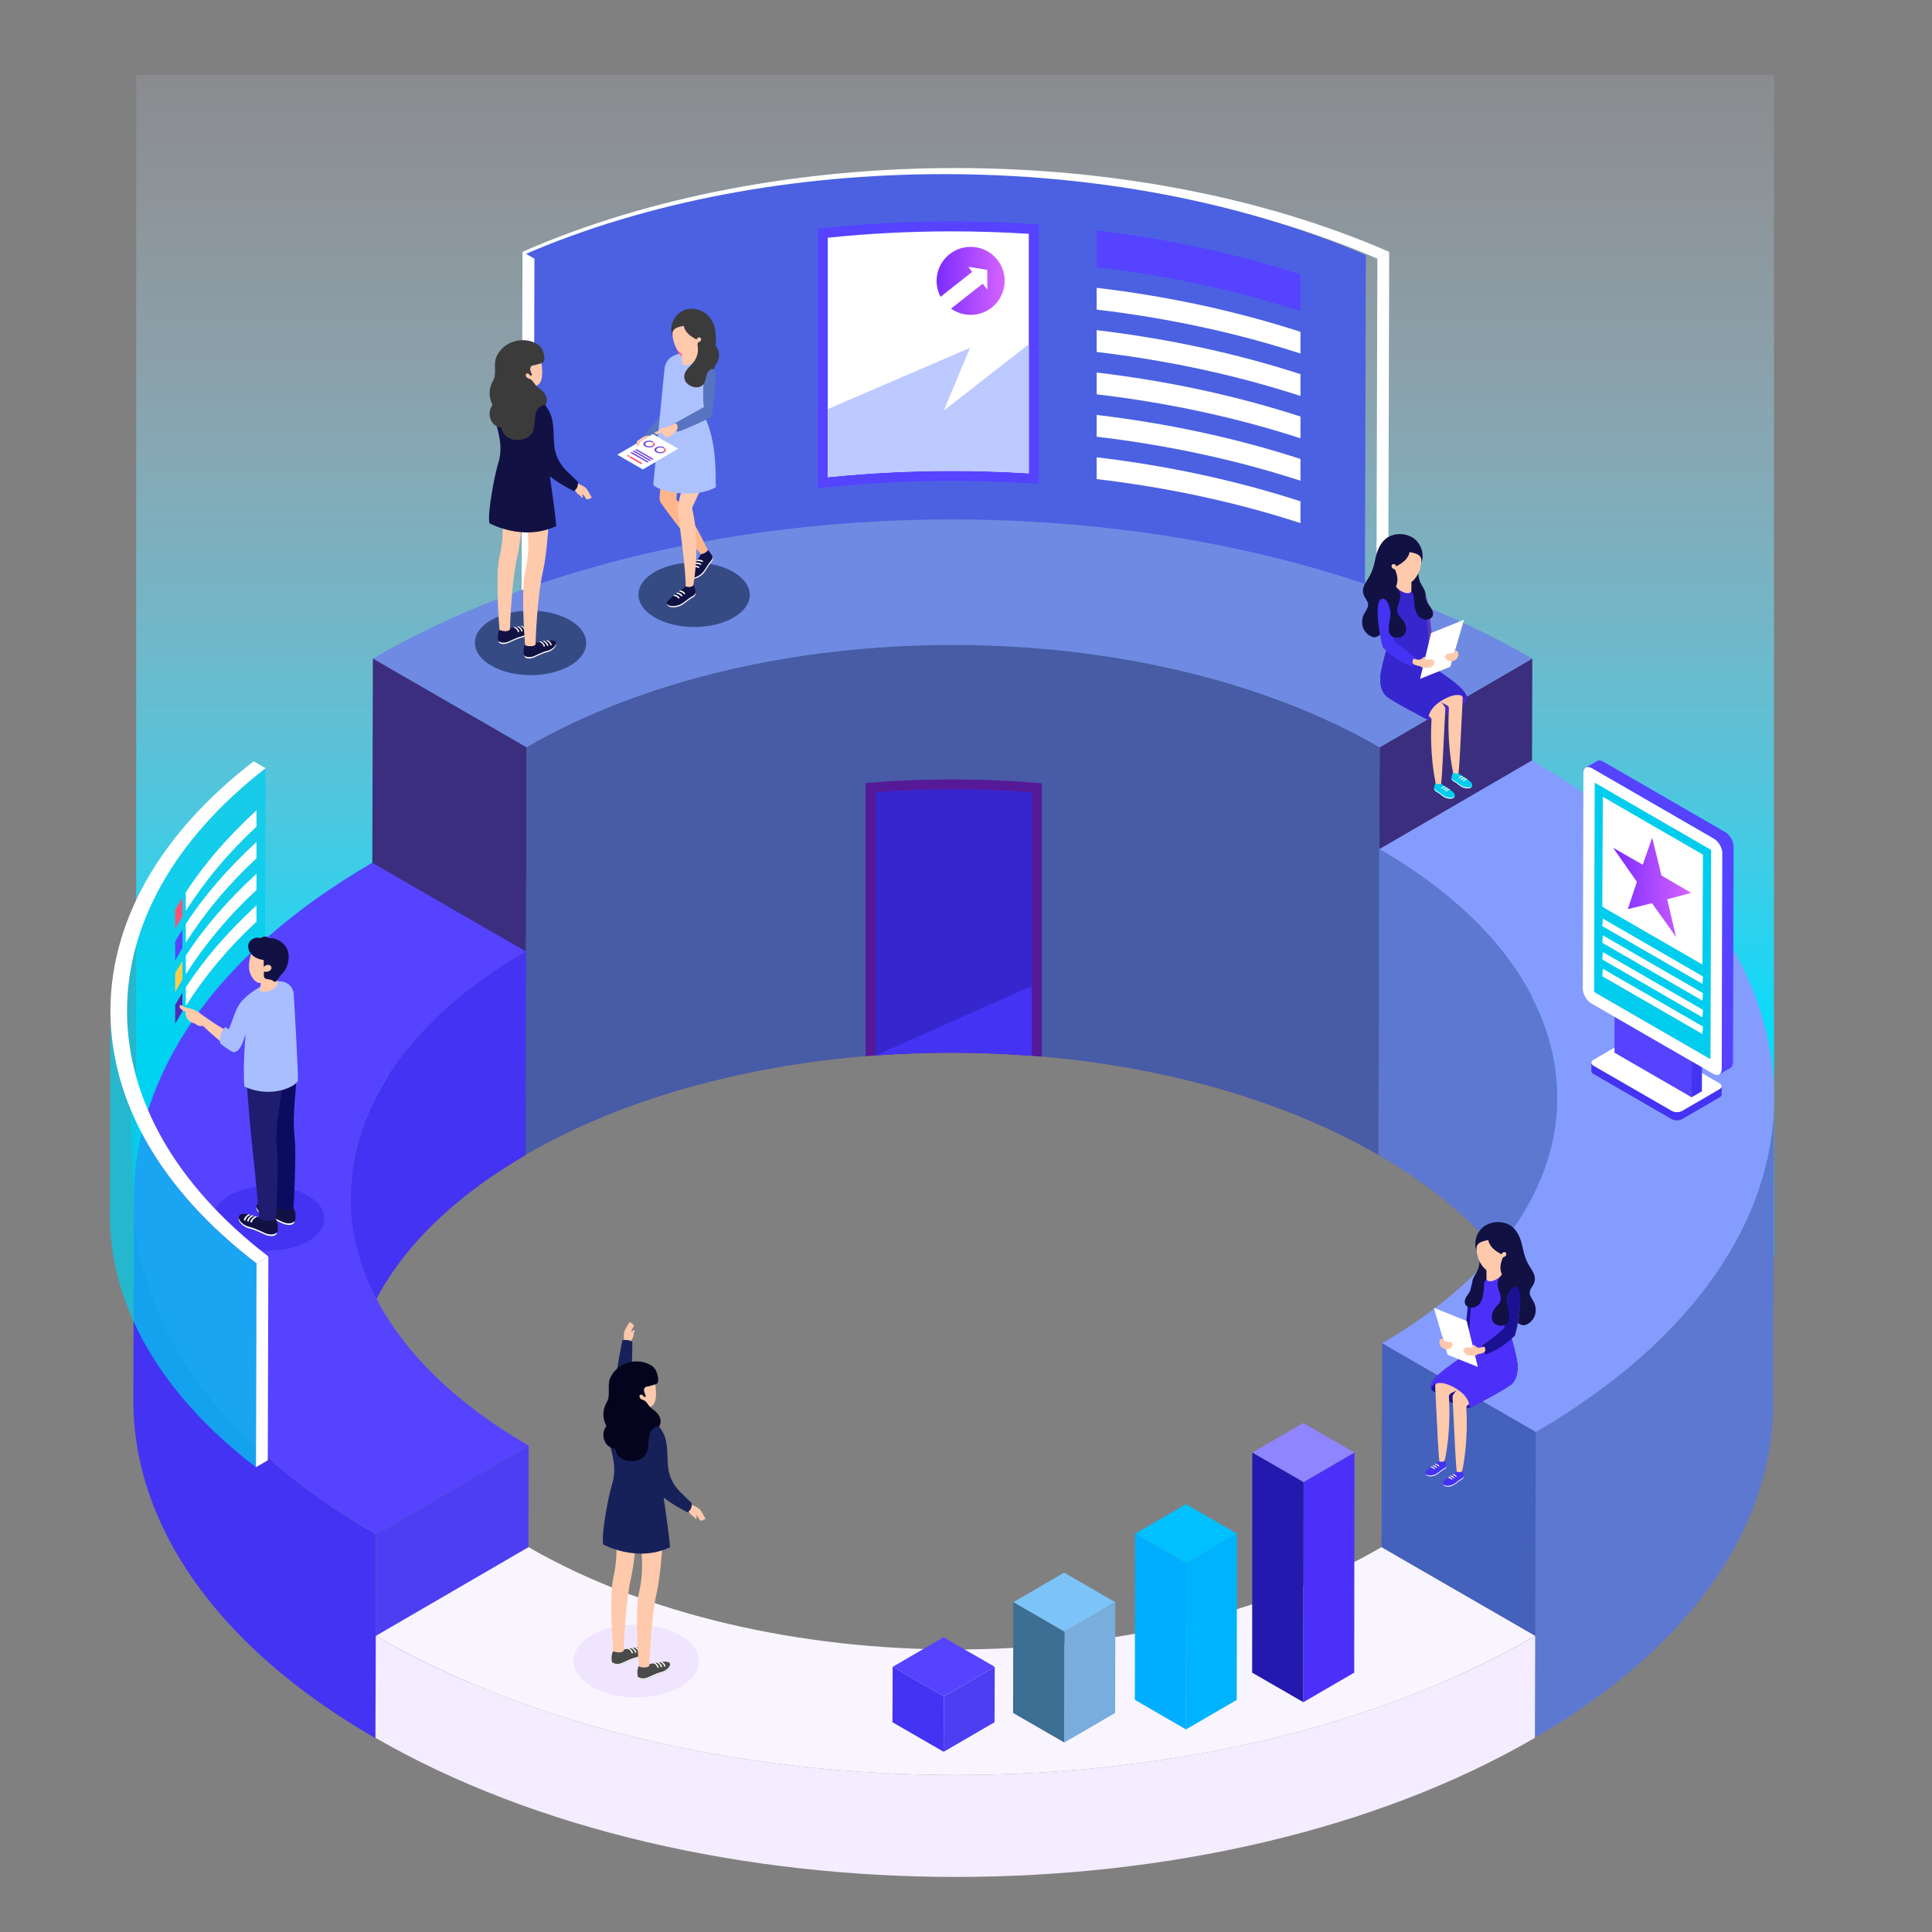 <?xml version="1.0" encoding="UTF-8"?>
<svg id="Layer_1" data-name="Layer 1" xmlns="http://www.w3.org/2000/svg" xmlns:xlink="http://www.w3.org/1999/xlink" viewBox="0 0 400 400">
  <rect x="0" y="0" width="400" height="400" fill="#808080" stroke="none"/>
  <defs>
    <style>
      .cls-1 {
        fill: #3b3b3b;
      }

      .cls-2 {
        fill: #2319af;
      }

      .cls-3 {
        fill: #4b61e2;
      }

      .cls-4 {
        fill: #6f8ae2;
      }

      .cls-5 {
        fill: #4a4a4a;
      }

      .cls-6 {
        fill: #78addd;
      }

      .cls-7 {
        fill: #121144;
      }

      .cls-8 {
        fill: #172159;
      }

      .cls-9 {
        fill: url(#linear-gradient-2);
      }

      .cls-10 {
        fill: #ffce4c;
      }

      .cls-11 {
        fill: #5029ba;
      }

      .cls-12 {
        fill: #3626ce;
      }

      .cls-13 {
        fill: #04041e;
      }

      .cls-14 {
        fill: #364b84;
      }

      .cls-15 {
        fill: #fff;
      }

      .cls-16 {
        fill: #4f29b8;
      }

      .cls-17 {
        fill: #1b1293;
      }

      .cls-18 {
        fill: #ffc9ab;
      }

      .cls-19 {
        fill: #3b2e7f;
      }

      .cls-20 {
        fill: #bdcaff;
      }

      .cls-21 {
        fill: #57abdd;
      }

      .cls-22 {
        fill: none;
      }

      .cls-23 {
        fill: #859cff;
      }

      .cls-24 {
        fill: #1f1d70;
      }

      .cls-25 {
        fill: #dfe0e2;
      }

      .cls-26 {
        fill: #4461bc;
      }

      .cls-27 {
        fill: #485ba6;
      }

      .cls-28 {
        fill: #8e85ff;
      }

      .cls-29 {
        isolation: isolate;
      }

      .cls-30 {
        fill: #00c0ff;
      }

      .cls-31 {
        fill: #ff5376;
      }

      .cls-32 {
        fill: url(#Degradado_sin_nombre_13);
      }

      .cls-33 {
        fill: #f4ecff;
      }

      .cls-34 {
        fill: #f9f5ff;
      }

      .cls-35 {
        fill: #7046de;
      }

      .cls-36 {
        fill: #0b0b60;
      }

      .cls-37 {
        fill: #4c30fa;
      }

      .cls-38 {
        fill: #00cded;
      }

      .cls-39 {
        fill: #a9beff;
      }

      .cls-40 {
        fill: #4e3ef2;
      }

      .cls-41 {
        fill: #5543ff;
      }

      .cls-42 {
        fill: #00327a;
      }

      .cls-43 {
        fill: #aec1ff;
      }

      .cls-44 {
        fill: #00b3ff;
      }

      .cls-45 {
        fill: #3d6e93;
      }

      .cls-46 {
        fill: #ffb58b;
      }

      .cls-47 {
        opacity: .71;
      }

      .cls-48 {
        fill: #5d78d1;
      }

      .cls-49 {
        fill: #c6c7c8;
      }

      .cls-50 {
        fill: #5873bf;
      }

      .cls-51 {
        fill: #f0e5ff;
      }

      .cls-52 {
        fill: url(#linear-gradient);
      }

      .cls-53 {
        clip-path: url(#clippath);
      }

      .cls-54 {
        fill: #561998;
      }

      .cls-55 {
        fill: #5d39ba;
      }

      .cls-56 {
        fill: #00aeff;
      }

      .cls-57 {
        fill: #7cc3f7;
      }

      .cls-58 {
        fill: #4433f2;
      }
    </style>
    <linearGradient id="Degradado_sin_nombre_13" data-name="Degradado sin nombre 13" x1="197.75" y1="-32.01" x2="197.75" y2="216.83" gradientUnits="userSpaceOnUse">
      <stop offset="0" stop-color="#f0e5ff" stop-opacity="0"/>
      <stop offset=".09" stop-color="#e6e4ff" stop-opacity=".04"/>
      <stop offset=".23" stop-color="#cbe3ff" stop-opacity=".15"/>
      <stop offset=".43" stop-color="#a0e2ff" stop-opacity=".33"/>
      <stop offset=".66" stop-color="#64e0ff" stop-opacity=".58"/>
      <stop offset=".92" stop-color="#19deff" stop-opacity=".89"/>
      <stop offset="1" stop-color="#00deff"/>
    </linearGradient>
    <linearGradient id="linear-gradient" x1="333.97" y1="183.72" x2="350.14" y2="183.72" gradientUnits="userSpaceOnUse">
      <stop offset="0" stop-color="#7a2cff"/>
      <stop offset="1" stop-color="#d663ff"/>
    </linearGradient>
    <clipPath id="clippath">
      <polygon class="cls-21" points="127.82 94.14 135.17 89.87 140.44 92.91 133.09 97.18 127.82 94.14"/>
    </clipPath>
    <linearGradient id="linear-gradient-2" x1="193.91" y1="58.15" x2="208.02" y2="58.15" xlink:href="#linear-gradient"/>
  </defs>
  <path class="cls-32" d="M367.29,260.14l-20.7-13.46c-89.16-57.97-208.27-58.02-297.48-.11l-20.91,13.57V15.49h339.08v244.65Z"/>
  <polygon class="cls-15" points="287.62 52.14 287.41 128.11 284.96 129.53 285.17 53.56 287.62 52.14"/>
  <path class="cls-15" d="M287.62,52.14l-2.45,1.42c-51.64-22.37-123.14-22.37-174.53,0l-2.47-1.42c52.76-23.13,126.42-23.13,179.44,0Z"/>
  <path class="cls-3" d="M282.79,52.83l-.22,75.97c-51.64-22.37-123.14-22.37-174.53,0l.22-75.97c51.39-22.37,122.89-22.37,174.53,0Z"/>
  <polygon class="cls-15" points="110.65 53.56 110.43 129.53 107.97 128.1 108.18 52.14 110.65 53.56"/>
  <path class="cls-15" d="M269.25,68.7c-13.33-4.33-27.57-7.38-42.2-9.11v4.51c14.62,1.72,28.87,4.77,42.2,9.1v-4.51Z"/>
  <path class="cls-41" d="M227.05,47.71v7.62c14.62,1.72,28.87,4.77,42.2,9.11v-7.62c-13.33-4.33-27.57-7.38-42.2-9.11Z"/>
  <path class="cls-15" d="M269.25,77.47c-13.33-4.33-27.57-7.38-42.2-9.11v4.51c14.62,1.72,28.87,4.77,42.2,9.11v-4.51Z"/>
  <path class="cls-15" d="M269.25,86.24c-13.33-4.33-27.57-7.38-42.2-9.11v4.51c14.62,1.72,28.87,4.77,42.2,9.11v-4.51Z"/>
  <path class="cls-15" d="M269.25,95.02c-13.33-4.33-27.57-7.38-42.2-9.11v4.51c14.62,1.72,28.87,4.77,42.2,9.11v-4.51Z"/>
  <path class="cls-15" d="M269.25,103.79c-13.33-4.33-27.57-7.38-42.2-9.11v4.51c14.62,1.72,28.87,4.77,42.2,9.11v-4.51Z"/>
  <path class="cls-41" d="M215.07,46.47c-15.23-1.08-30.68-.8-45.76.9v53.73c15.08-1.69,30.53-1.98,45.76-.9v-53.73Z"/>
  <path class="cls-15" d="M171.38,49.22c8.41-.88,17.03-1.32,25.65-1.32,5.3,0,10.67.17,15.97.51v49.58c-5.3-.33-10.66-.5-15.97-.5-8.61,0-17.23.44-25.65,1.3v-49.56Z"/>
  <polygon class="cls-19" points="317.25 136.34 317.01 220.75 285.4 239.12 285.63 154.71 317.25 136.34"/>
  <path class="cls-4" d="M317.25,136.34l-31.61,18.37c-48.93-28.25-128-28.25-176.61,0l-31.83-18.37c66.08-38.4,173.55-38.4,240.05,0Z"/>
  <path class="cls-27" d="M285.63,154.71l-.24,84.41c-48.93-28.25-128-28.24-176.61,0l.24-84.41c48.61-28.25,127.68-28.25,176.61,0Z"/>
  <polygon class="cls-19" points="109.03 154.72 108.79 239.12 76.96 220.75 77.2 136.34 109.03 154.72"/>
  <path class="cls-58" d="M72.47,289.99l.12-42.2c.05-18.39,12.14-36.76,36.29-50.79l-.12,42.2c-24.15,14.03-36.24,32.4-36.29,50.79Z"/>
  <path class="cls-58" d="M27.61,289.87l.12-42.2c-.07,25.32,16.64,50.69,50.11,70.01l-.12,42.2c-33.46-19.32-50.18-44.68-50.11-70.01Z"/>
  <path class="cls-41" d="M108.88,197c-48.61,28.25-48.35,74.05.58,102.29l-31.62,18.38c-66.5-38.39-66.85-100.65-.78-139.04l31.83,18.37Z"/>
  <polygon class="cls-40" points="109.46 299.29 109.34 341.5 77.72 359.87 77.84 317.67 109.46 299.29"/>
  <path class="cls-48" d="M322.44,227.32l-.18,63.31c.05-18.63-12.24-37.29-36.87-51.51l.18-63.31c24.62,14.22,36.92,32.88,36.87,51.51Z"/>
  <path class="cls-48" d="M367.29,227.45l-.18,63.31c-.07,25-16.5,49.96-49.33,69.04l.18-63.31c32.82-19.08,49.26-44.04,49.33-69.04Z"/>
  <path class="cls-23" d="M317.19,157.44c66.5,38.39,66.86,100.65.78,139.04l-31.82-18.37c48.61-28.25,48.35-74.05-.58-102.3l31.61-18.37Z"/>
  <polygon class="cls-26" points="317.97 296.49 317.79 359.79 285.97 341.42 286.15 278.11 317.97 296.49"/>
  <path class="cls-34" d="M286.03,320.33l31.82,18.37c-66.07,38.4-173.55,38.4-240.05,0l31.62-18.38c48.93,28.25,128,28.25,176.61,0Z"/>
  <path class="cls-33" d="M317.85,338.7l-.06,21.1c-66.07,38.4-173.55,38.4-240.05,0l.06-21.1c66.5,38.39,173.98,38.39,240.05,0Z"/>
  <g>
    <path class="cls-54" d="M179.2,162.12v56.55c12.1-1,24.4-.97,36.5.09v-56.59c-12.1-1.04-24.41-1.06-36.5-.05Z"/>
    <g>
      <path class="cls-58" d="M197.14,163.45c-5.3,0-10.63.2-15.87.59v54.48c10.74-.78,21.62-.75,32.36.08v-54.52c-5.46-.42-11-.63-16.49-.63Z"/>
      <path class="cls-12" d="M213.63,204.12v-40.04c-5.46-.42-11-.63-16.49-.63s-10.63.2-15.87.59v54.48l32.36-14.4Z"/>
    </g>
  </g>
  <path class="cls-17" d="M304.33,279.87s0-.13-.02-.33c-.16-.15-.29-.31-.38-.46,0,0,.85-12.29.9-12.33.17-1.59.56-3.18,2.21-3.8,1.13-.42,2.19-.34,3.34,0,1.12.32,2.25.71,3.09,1.55.75.74,1.24,1.74,1.38,2.77.2,1.55-1.3,6.02-1.97,7.91-.2.56-.2,1.16,0,1.72.3.82,1.29,4.68,1.31,5.68.03,1.42-.09,2.83-1.14,3.91-.98,1-8.75,5.02-8.79,5.02-3.37-.25-7.7-3.37-7.97-3.99-.01-.22-.02-.45-.03-.66.34-2.11,5.49-5.16,8.05-6.97Z"/>
  <path class="cls-58" d="M299.13,302.33c-.52.42-1.12.18-1.16.22-.53.53-1.48.98-2.07,1.44-.32.25-.82.59-.73,1.08.16.87,1.56.6,2.08.34.52-.26.95-.71,1.45-1.02.35-.22.7-.33.76-.78.03-.27-.25-1.29-.34-1.28Z"/>
  <path class="cls-15" d="M299.47,303.43c-.07.43-.41.55-.77.77-.51.31-.95.77-1.48,1.03-.49.25-1.7.49-2.04-.13.19.84,1.55.58,2.07.31.52-.26.95-.71,1.45-1.02.35-.22.7-.33.76-.78,0-.04,0-.11,0-.18Z"/>
  <path class="cls-15" d="M297.06,304.04c-.2-.23-.39-.36-.69-.4-.13-.02-.19.11-.19.15.25.03.58.2.74.39.08.1.22-.04.14-.14Z"/>
  <path class="cls-15" d="M297.48,303.77c-.2-.23-.39-.36-.69-.4-.13-.02-.19.11-.19.15.25.03.58.2.74.39.08.1.22-.04.14-.14Z"/>
  <path class="cls-15" d="M297.96,303.47c-.2-.23-.39-.36-.69-.4-.13-.02-.19.11-.19.15.25.03.58.2.74.39.08.1.22-.04.14-.14Z"/>
  <path class="cls-58" d="M302.73,304.47c-.52.42-1.12.18-1.16.22-.53.53-1.48.98-2.07,1.44-.32.25-.82.59-.73,1.08.16.87,1.56.6,2.08.34.52-.26.95-.71,1.45-1.02.35-.22.7-.33.76-.78.03-.27-.25-1.29-.34-1.28Z"/>
  <path class="cls-15" d="M303.06,305.56c-.07.43-.41.55-.77.77-.51.31-.95.77-1.48,1.03-.49.25-1.7.49-2.04-.13.19.84,1.55.58,2.07.31.52-.26.95-.71,1.45-1.02.35-.22.7-.33.76-.78,0-.04,0-.11,0-.18Z"/>
  <path class="cls-15" d="M300.66,306.18c-.2-.23-.39-.36-.69-.4-.13-.02-.19.11-.19.15.25.03.58.2.74.39.08.1.22-.04.14-.14Z"/>
  <path class="cls-15" d="M301.08,305.91c-.2-.23-.39-.36-.69-.4-.13-.02-.19.11-.19.15.25.03.58.2.74.39.08.1.22-.04.14-.14Z"/>
  <path class="cls-15" d="M301.56,305.61c-.2-.23-.39-.36-.69-.4-.13-.02-.19.11-.19.15.25.03.58.2.74.39.08.1.22-.04.14-.14Z"/>
  <path class="cls-18" d="M302.71,304.62c.28-1.23,1.27-6.19.88-13.16v-.06s0-.06,0-.06q.04-.51,2.72-1.93c1.97-1.04,5.64-2.98,6.18-3.53.79-.81.93-1.91.91-3.32-.02-.9-.23-1.69-.61-2.67-1.05.38-2.14.56-3.35.56-.24,0-.49,0-.75-.02.04.79.09,1.61.09,1.61l.03.46-.38.27c-.46.33-1.01.69-1.6,1.09-2.17,1.46-5.77,3.88-6.1,5.27l.21,4.21c.22,4.53.48,9.99.65,11.33.3.18,1.01.17,1.14-.07Z"/>
  <path class="cls-18" d="M299.1,302.44c.28-1.23,1.29-6.26.89-13.23-.03-.56.41-.77.68-.89,6.69-3.09,8.75-4.92,8.91-5.52.26-.96.25-1.13.23-1.98v-.41c-.26.02-.51.02-.77.02-1.34,0-2.65-.21-3.87-.6l.03.44-.38.27c-.46.33-1.01.69-1.59,1.09-2.17,1.46-5.77,3.88-6.1,5.27l.2,4.14c.22,4.56.49,10.16.67,11.5.12.09.72.22,1.11-.1Z"/>
  <path class="cls-17" d="M306.96,266.02c-.11-.85-.48-1.68-1.02-2.36-1.91,1.88-1.95,6.83-2.39,10-1.42,1.49-4.07,2.75-4.87,3.11-.15.07-.22.22-.19.38.12.62.32.98.69,1.58,1.89-.82,3.93-.94,6.29-3.18.09-.09.23-.11.27-.23.67-2.02,1.42-7.82,1.23-9.3Z"/>
  <path class="cls-37" d="M304.33,279.87s0-.13-.02-.33c-.16-.15-.29-.31-.38-.46,0,0,.85-12.29.9-12.33.17-1.59.56-3.18,2.21-3.8,1.13-.42,2.19-.34,3.34,0,1.12.32,2.25.71,3.09,1.55.75.74,1.24,1.74,1.38,2.77.2,1.55-1.3,6.02-1.97,7.91-.2.56-.2,1.16,0,1.72.3.82,1.29,4.68,1.31,5.68.03,1.42-.09,2.83-1.14,3.91-.98,1-8.75,5.02-8.79,5.02.02-2.29-2.24-3.92-4.2-4.74-.97-.4-2.24-.72-3.16-.05-.28.2-.46.49-.61.79-.01-.22-.02-.45-.03-.66.34-2.11,5.49-5.16,8.05-6.97Z"/>
  <path class="cls-17" d="M314.87,267.26c-.11-.85-.48-1.68-1.02-2.37-1.91,1.88-1.95,6.83-2.39,10-1.69,1.77-4.59,3.7-4.59,3.7.11.8.31,1.17.73,1.86,1.89-.82,3.41-1.42,5.77-3.67.09-.09.23-.11.27-.23.67-2.02,1.42-7.82,1.23-9.3Z"/>
  <polygon class="cls-15" points="296.86 270.76 299.71 280.5 305.96 283 303.68 273.51 296.86 270.76"/>
  <path class="cls-18" d="M307.47,279.08c-.09-.33-.33-.25-.61-.17-.29.09-.62.17-.92.08-.26-.08-.44-.3-.66-.45-.18-.12-.42-.12-.42-.12.01.08.14.58.14.58,0,0-1.37.01-1.51-.02-.24-.05-.36.25-.22.38-.03,0-.06,0-.09-.01-.28-.06-.4.37-.12.43.08.02.15.03.23.04-.18.07-.23.37,0,.42.02,0,.05,0,.07.01.03.01.06.02.1.02.01,0,.03,0,.04,0-.02.12.05.27.21.29.67.09,1.65.35,2.26-.2.42-.05.83-.14,1.21-.33.38-.18.39-.56.28-.96Z"/>
  <path class="cls-18" d="M300.63,278.29s-.06,0-.09,0c.16-.1.11-.42-.13-.42-.14,0-1.55-.29-1.55-.29,0,0-.17-.58-.17-.58,0-.03-.24.12-.25.12-.23.17-.41.4-.42.7-.02.4.13.8.4,1.09.25.27.6.39.96.41.17.01.34.02.48.03.16.01.26-.12.26-.24.01,0,.03,0,.04,0,.04.01.07.01.1,0,.02,0,.05,0,.07,0,.24,0,.26-.3.1-.41.08,0,.15.02.23.01.29,0,.26-.45-.02-.45Z"/>
  <path class="cls-7" d="M304.67,266.86c.17-.29.21-.64.16-.98,0,0,0,0,0,0-.05-.4.02-.75.16-1.12.24-.62.66-1.12.92-1.73.36-.82.55-1.92.29-2.79,0,0,0,0,0,0,.44.29.85.71,1.17,1.13.28.36.52.79.5,1.26,0,.01,0,.03,0,.04.3.19.59.31.61.81.03.78-.77,1.17-1.04,1.82-.23.55-.2,1.19-.24,1.77-.08.93-.25,1.92-.76,2.72-.34.53-.93.89-1.57.95-.63.05-1.4-.22-1.57-.9-.2-.81.41-1.52.82-2.15.18-.27.38-.55.54-.83Z"/>
  <path class="cls-18" d="M307.75,262.58s0,2.07.01,2.09c-.01,1.05,2.11.72,3.48-1.04v-3.32c0-.14-3.49,2.11-3.49,2.28Z"/>
  <path class="cls-18" d="M311.85,254.32c-.6-.52-1.54-.77-2.35-.68-.8.09-1.58.5-2.19,1.02-.59.5-1.07,1.15-1.37,1.87-.3.73-.33,1.53-.24,2.3.35,2.98,1.89,4.1,2.39,4.29,1.33-.09,2.14-.68,2.59-1.35.48-.71,1.02-1.39,1.67-1.94.05-.04.1-.09.15-.14,1.04-1.09,1.34-3.64-.65-5.38Z"/>
  <path class="cls-7" d="M307.76,253.6c1.47-.78,3.34-.8,4.79.03.8.45,1.39,1.18,1.81,1.98.21.41.38.83.53,1.27.28.85.4,1.74.64,2.6.27.97.6,1.84,1.15,2.69.49.77,1.06,1.57,1.1,2.51.03.69-.24,1.22-.61,1.77-.38.56-.6,1.13-.34,1.79.23.58.65,1.06.87,1.64.24.63.33,1.32.2,1.99-.19,1.01-.87,1.93-1.81,2.34-.26.11-.53.19-.81.16-.28-.03-.89-.3-1.04-.54.37-2.14,1.15-7.47-.56-7.44-1.09.01-1.57,2.18-1.61,2.81-.09,1.5,1.19,4.32-.5,5.11-.75.35-1.94.12-2.39-.55-.61-.92-.27-2.1.34-2.92.61-.81,1.39-1.25,1.15-2.47-.13-.64-.42-1.24-.54-1.89-.09-.51-.11-1.02.08-1.51.15-.38.49-.72.75-1.08-.25-.51-.34-1.11-.31-1.64.03-.47.14-.93.3-1.37.03-.09.15-.53.26-.56.37-.11.82-.44.61-.86-.22-.46-.81-.19-.94.2l-.05.02c-1.18-.67-2.36-1.45-2.69-2.85,0-.04,0-.07,0-.1-1.03.26-2.77.4-2.41,2.28-.8-1.78.06-4.39,2.03-5.43Z"/>
  <path class="cls-11" d="M295.64,137.42s0-.13.02-.33c.16-.15.29-.31.38-.46,0,0-.85-12.29-.9-12.33-.17-1.59-.56-3.18-2.21-3.8-1.13-.42-2.19-.34-3.34,0-1.12.32-2.25.71-3.09,1.55-.75.74-1.24,1.74-1.38,2.77-.2,1.55,1.3,6.02,1.97,7.91.2.56.2,1.16,0,1.72-.3.82-1.29,4.68-1.31,5.68-.03,1.42.09,2.83,1.14,3.91.98,1,8.75,5.02,8.79,5.02,3.37-.25,7.7-3.37,7.97-3.99.01-.22.02-.45.03-.66-.34-2.11-5.49-5.16-8.05-6.97Z"/>
  <path class="cls-38" d="M300.84,159.88c.52.42,1.12.18,1.16.22.53.53,1.48.98,2.07,1.44.32.25.82.59.73,1.08-.16.87-1.56.6-2.08.34-.52-.26-.95-.71-1.45-1.02-.35-.22-.7-.33-.76-.78-.03-.27.25-1.29.34-1.28Z"/>
  <path class="cls-15" d="M300.5,160.98c.07.43.41.55.77.77.51.31.95.77,1.48,1.03.49.25,1.7.49,2.04-.13-.19.84-1.55.58-2.07.31-.52-.26-.95-.71-1.45-1.02-.35-.22-.7-.33-.76-.78,0-.04,0-.11,0-.18Z"/>
  <path class="cls-15" d="M302.91,161.59c.2-.23.39-.36.69-.4.13-.02.19.11.19.15-.25.03-.58.2-.74.39-.08.1-.22-.04-.14-.14Z"/>
  <path class="cls-15" d="M302.49,161.33c.2-.23.39-.36.69-.4.13-.02.19.11.19.15-.25.03-.58.2-.74.39-.08.1-.22-.04-.14-.14Z"/>
  <path class="cls-15" d="M302.01,161.02c.2-.23.39-.36.69-.4.13-.02.19.11.19.15-.25.03-.58.2-.74.39-.08.1-.22-.04-.14-.14Z"/>
  <path class="cls-38" d="M297.24,162.02c.52.42,1.12.18,1.16.22.53.53,1.48.98,2.07,1.44.32.25.82.59.73,1.08-.16.87-1.56.6-2.08.34-.52-.26-.95-.71-1.45-1.02-.35-.22-.7-.33-.76-.78-.03-.27.25-1.29.34-1.28Z"/>
  <path class="cls-15" d="M296.91,163.11c.07.43.41.55.77.77.51.31.95.77,1.48,1.03.49.25,1.7.49,2.04-.13-.19.84-1.55.58-2.07.31-.52-.26-.95-.71-1.45-1.02-.35-.22-.7-.33-.76-.78,0-.04,0-.11,0-.18Z"/>
  <path class="cls-15" d="M299.31,163.73c.2-.23.39-.36.69-.4.13-.02.19.11.19.15-.25.03-.58.2-.74.39-.08.1-.22-.04-.14-.14Z"/>
  <path class="cls-15" d="M298.89,163.46c.2-.23.39-.36.69-.4.13-.02.19.11.19.15-.25.03-.58.2-.74.39-.08.1-.22-.04-.14-.14Z"/>
  <path class="cls-15" d="M298.41,163.16c.2-.23.39-.36.69-.4.13-.02.19.11.19.15-.25.03-.58.2-.74.39-.08.1-.22-.04-.14-.14Z"/>
  <path class="cls-18" d="M297.26,162.17c-.28-1.23-1.27-6.19-.88-13.16v-.06s0-.06,0-.06q-.04-.51-2.72-1.93c-1.97-1.04-5.64-2.98-6.18-3.53-.79-.81-.93-1.91-.91-3.32.02-.9.23-1.69.61-2.67,1.05.38,2.14.56,3.35.56.24,0,.49,0,.75-.02-.04.79-.09,1.61-.09,1.61l-.03.46.38.27c.46.33,1.01.69,1.6,1.09,2.17,1.46,5.77,3.88,6.1,5.27l-.21,4.21c-.22,4.53-.48,9.99-.65,11.33-.3.18-1.01.17-1.14-.07Z"/>
  <path class="cls-18" d="M300.87,159.99c-.28-1.23-1.29-6.26-.89-13.23.03-.56-.41-.77-.68-.89-6.69-3.09-8.75-4.92-8.91-5.52-.26-.96-.25-1.13-.23-1.98v-.41c.26.02.51.02.77.02,1.34,0,2.65-.21,3.87-.6l-.03.44.38.27c.46.33,1.01.69,1.59,1.09,2.17,1.46,5.77,3.88,6.1,5.27l-.2,4.14c-.22,4.56-.49,10.16-.67,11.5-.12.09-.72.22-1.11-.1Z"/>
  <path class="cls-55" d="M293.01,123.57c.11-.85.48-1.68,1.02-2.36,1.91,1.88,1.95,6.83,2.39,10,1.42,1.49,4.07,2.75,4.87,3.11.15.07.22.22.19.38-.12.62-.32.98-.69,1.58-1.89-.82-3.93-.94-6.29-3.18-.09-.09-.23-.11-.27-.23-.67-2.02-1.42-7.82-1.23-9.3Z"/>
  <path class="cls-12" d="M295.64,137.42s0-.13.02-.33c.16-.15.29-.31.38-.46,0,0-.85-12.29-.9-12.33-.17-1.59-.56-3.18-2.21-3.8-1.13-.42-2.19-.34-3.34,0-1.12.32-2.25.71-3.09,1.55-.75.74-1.24,1.74-1.38,2.77-.2,1.55,1.3,6.02,1.97,7.91.2.56.2,1.16,0,1.72-.3.82-1.29,4.68-1.31,5.68-.03,1.42.09,2.83,1.14,3.91.98,1,8.75,5.02,8.79,5.02-.02-2.29,2.24-3.92,4.2-4.74.97-.4,2.24-.72,3.16-.05.28.2.46.49.61.79.01-.22.02-.45.03-.66-.34-2.11-5.49-5.16-8.05-6.97Z"/>
  <path class="cls-58" d="M285.1,124.81c.11-.85.48-1.68,1.02-2.36,1.91,1.88,1.95,6.83,2.39,10,1.69,1.77,4.59,3.7,4.59,3.7-.11.8-.31,1.17-.73,1.86-1.89-.82-3.41-1.42-5.77-3.67-.09-.09-.23-.11-.27-.23-.67-2.02-1.42-7.82-1.23-9.3Z"/>
  <polygon class="cls-15" points="303.11 128.31 300.26 138.05 294.01 140.55 296.29 131.06 303.11 128.31"/>
  <path class="cls-18" d="M292.5,136.64c.09-.33.33-.25.61-.17.29.09.62.17.92.08.26-.08.44-.3.66-.45.18-.12.42-.12.42-.12-.01.08-.14.58-.14.58,0,0,1.37.01,1.51-.02.24-.05.36.25.22.38.03,0,.06,0,.09-.01.28-.06.4.37.12.43-.08.02-.15.03-.23.04.18.07.23.37,0,.42-.02,0-.05,0-.07.01-.03.01-.06.02-.1.02-.01,0-.03,0-.04,0,.02.12-.05.27-.21.29-.67.09-1.65.35-2.26-.2-.42-.05-.83-.14-1.21-.33-.38-.18-.39-.56-.28-.96Z"/>
  <path class="cls-18" d="M299.34,135.84s.06,0,.09,0c-.16-.1-.11-.42.13-.42.14,0,1.55-.29,1.55-.29,0,0,.17-.58.17-.58,0-.03.24.12.25.12.23.17.41.4.42.7.02.4-.13.8-.4,1.09-.25.27-.6.39-.96.41-.17.01-.34.02-.48.03-.16.01-.26-.12-.26-.24-.01,0-.03,0-.04,0-.04.01-.07.01-.1,0-.02,0-.05,0-.07,0-.24,0-.26-.3-.1-.41-.08,0-.15.02-.23.01-.29,0-.26-.45.02-.45Z"/>
  <path class="cls-7" d="M295.3,124.41c-.17-.29-.21-.64-.16-.98,0,0,0,0,0,0,.05-.4-.02-.75-.16-1.12-.24-.62-.66-1.12-.92-1.73-.36-.82-.55-1.92-.29-2.79,0,0,0,0,0,0-.44.29-.85.71-1.17,1.13-.28.36-.52.79-.5,1.26,0,.01,0,.03,0,.04-.3.19-.59.31-.61.81-.03.78.77,1.17,1.04,1.82.23.55.2,1.19.24,1.77.08.93.25,1.92.76,2.72.34.53.93.89,1.57.95.63.05,1.4-.22,1.57-.9.2-.81-.41-1.52-.82-2.15-.18-.27-.38-.55-.54-.83Z"/>
  <path class="cls-18" d="M292.22,120.13s0,2.07-.01,2.09c.01,1.05-2.11.72-3.48-1.04v-3.32c0-.14,3.49,2.11,3.49,2.28Z"/>
  <path class="cls-18" d="M288.12,111.87c.6-.52,1.54-.77,2.35-.68.8.09,1.58.5,2.19,1.02.59.5,1.07,1.15,1.37,1.87.3.73.33,1.53.24,2.3-.35,2.98-1.89,4.1-2.39,4.29-1.33-.09-2.14-.68-2.59-1.35-.48-.71-1.02-1.39-1.67-1.94-.05-.04-.1-.09-.15-.14-1.04-1.09-1.34-3.64.65-5.38Z"/>
  <path class="cls-7" d="M292.21,111.16c-1.47-.78-3.34-.8-4.79.03-.8.45-1.39,1.18-1.81,1.98-.21.41-.38.83-.53,1.27-.28.85-.4,1.74-.64,2.6-.27.97-.6,1.84-1.15,2.69-.49.77-1.06,1.57-1.1,2.51-.03.69.24,1.22.61,1.77.38.56.6,1.13.34,1.79-.23.58-.65,1.06-.87,1.64-.24.63-.33,1.32-.2,1.99.19,1.01.87,1.93,1.81,2.34.26.11.53.19.81.16.28-.03.89-.3,1.04-.54-.37-2.14-1.15-7.47.56-7.44,1.09.01,1.57,2.18,1.61,2.81.09,1.5-1.19,4.32.5,5.11.75.35,1.94.12,2.39-.55.61-.92.27-2.1-.34-2.92-.61-.81-1.39-1.25-1.15-2.47.13-.64.42-1.24.54-1.89.09-.51.11-1.02-.08-1.51-.15-.38-.49-.72-.75-1.08.25-.51.34-1.11.31-1.64-.03-.47-.14-.93-.3-1.37-.03-.09-.15-.53-.26-.56-.37-.11-.82-.44-.61-.86.22-.46.81-.19.94.2l.05.02c1.18-.67,2.36-1.45,2.69-2.85,0-.04,0-.07,0-.1,1.03.26,2.77.4,2.41,2.28.8-1.78-.06-4.39-2.03-5.43Z"/>
  <g class="cls-29">
    <polygon class="cls-28" points="280.42 300.74 269.89 306.87 259.28 300.74 269.82 294.62 280.42 300.74"/>
    <polygon class="cls-37" points="280.42 300.74 280.38 346.3 269.85 352.42 269.89 306.87 280.42 300.74"/>
    <polygon class="cls-2" points="269.89 306.87 269.85 352.42 259.24 346.3 259.28 300.74 269.89 306.87"/>
  </g>
  <g class="cls-29">
    <polygon class="cls-30" points="256.14 317.55 245.6 323.67 235 317.55 245.54 311.42 256.14 317.55"/>
    <polygon class="cls-44" points="256.11 317.55 256.06 351.94 245.53 358.06 245.57 323.67 256.11 317.55"/>
    <polygon class="cls-56" points="245.6 323.67 245.56 358.06 234.96 351.94 235 317.55 245.6 323.67"/>
  </g>
  <polygon class="cls-57" points="230.92 331.72 220.39 337.84 209.79 331.72 220.32 325.59 230.92 331.72"/>
  <polygon class="cls-6" points="230.92 331.72 230.88 354.65 220.35 360.77 220.39 337.84 230.92 331.72"/>
  <polygon class="cls-45" points="220.39 337.84 220.35 360.77 209.75 354.65 209.79 331.72 220.39 337.84"/>
  <g class="cls-29">
    <polygon class="cls-41" points="205.95 345.1 195.42 351.22 184.82 345.1 195.35 338.98 205.95 345.1"/>
    <polygon class="cls-40" points="205.95 345.1 205.91 356.57 195.38 362.69 195.42 351.22 205.95 345.1"/>
    <polygon class="cls-58" points="195.42 351.22 195.38 362.69 184.77 356.57 184.82 345.1 195.42 351.22"/>
  </g>
  <g>
    <g class="cls-29">
      <path class="cls-15" d="M356,224.27c.6.35.61.91,0,1.26l-7.71,4.48c-.6.35-1.58.35-2.18,0l-16.18-9.34c-.6-.35-.61-.91,0-1.26l7.71-4.48c.6-.35,1.58-.35,2.18,0l16.18,9.34Z"/>
      <path class="cls-58" d="M356,225.53l-7.71,4.48c-.6.35-1.58.35-2.18,0l-16.18-9.34c-.3-.18-.46-.41-.46-.64v1.69c0,.23.15.46.45.64l16.18,9.34c.6.35,1.58.35,2.18,0l7.71-4.48c.3-.17.45-.4.45-.63v-1.69c0,.23-.14.45-.44.63Z"/>
    </g>
    <g class="cls-29">
      <polygon class="cls-41" points="350.25 219.69 350.23 227.18 334.26 217.95 334.27 210.47 350.25 219.69"/>
      <polygon class="cls-58" points="350.25 219.69 352.38 218.45 352.36 225.94 350.23 227.18 350.25 219.69"/>
      <polygon class="cls-49" points="334.27 210.47 336.41 209.23 352.38 218.45 350.25 219.69 334.27 210.47"/>
    </g>
    <g>
      <path class="cls-22" d="M329.37,158.92s.03.01.05.02c-.02,0-.03-.01-.05-.02Z"/>
      <path class="cls-22" d="M328.84,158.79s.05,0,.07,0c-.02,0-.05,0-.07,0Z"/>
      <path class="cls-22" d="M329.18,158.85s.04.01.07.02c-.02,0-.04-.01-.07-.02Z"/>
      <path class="cls-22" d="M328.69,158.8s.04,0,.07,0c-.02,0-.04,0-.07,0Z"/>
      <path class="cls-22" d="M328.42,158.87s.04-.02.06-.03c-.02,0-.04.02-.06.03Z"/>
      <path class="cls-22" d="M328.55,158.83s.04-.01.06-.02c-.02,0-.04.01-.06.02Z"/>
      <path class="cls-22" d="M329.01,158.81s.05,0,.07.01c-.02,0-.05,0-.07-.01Z"/>
      <path class="cls-22" d="M356.19,222.27s0,0,0,0c0,0,0,0,0,0Z"/>
      <path class="cls-22" d="M356.35,222.02s0,0,0,0c0,0,0,0,0,0Z"/>
      <path class="cls-22" d="M356.45,221.7s0,0,0,0c0,0,0,0,0,0Z"/>
      <polygon class="cls-25" points="330.16 162.04 330.16 162.04 330.16 162.04 330.04 205.39 330.04 205.39 330.16 162.04"/>
      <polygon class="cls-38" points="330.04 205.39 354.16 219.31 354.28 175.96 330.16 162.04 330.16 162.04 330.04 205.39"/>
      <polygon class="cls-15" points="331.74 187.73 331.85 164.97 352.58 176.94 352.47 199.7 331.74 187.73"/>
      <polygon class="cls-15" points="331.74 191.74 331.85 190.19 352.58 202.16 352.47 203.7 331.74 191.74"/>
      <polygon class="cls-15" points="331.74 195.2 331.85 193.65 352.58 205.62 352.47 207.17 331.74 195.2"/>
      <polygon class="cls-15" points="331.74 198.66 331.85 197.11 352.58 209.08 352.47 210.63 331.74 198.66"/>
      <polygon class="cls-15" points="331.74 202.12 331.85 200.57 352.58 212.54 352.47 214.09 331.74 202.12"/>
      <path class="cls-15" d="M356.18,222.27s0,0,0,0c.06-.07.12-.15.16-.25,0,0,0,0,0,0,.04-.09.08-.2.1-.32,0,0,0,0,0,0,.02-.12.04-.25.04-.38l.13-44.66c0-1.12-.78-2.48-1.76-3.05l-25.25-14.58c-.06-.04-.12-.07-.18-.09-.02,0-.03-.01-.05-.02-.04-.02-.08-.04-.13-.05-.02,0-.04-.01-.07-.02-.04-.01-.07-.02-.1-.03-.02,0-.05,0-.07-.01-.03,0-.06-.01-.09-.01-.02,0-.05,0-.07,0-.03,0-.06,0-.08,0-.02,0-.04,0-.07,0-.03,0-.05,0-.08,0-.02,0-.04.01-.06.02-.02,0-.05.01-.07.02-.02,0-.04.02-.06.03-.02.01-.05.02-.07.03-.32.18-.52.57-.52,1.13l-.13,44.66c0,1.12.79,2.49,1.76,3.05l25.25,14.58c.49.29.94.31,1.26.12.08-.05.15-.1.21-.17ZM330.16,162.04h0l24.11,13.92-.12,43.35-24.11-13.92h0l.12-43.35Z"/>
      <path class="cls-41" d="M357.17,172.26l-25.25-14.58c-.49-.28-.94-.31-1.26-.12l-2.32,1.35s0,0,0,0c.02-.01.04-.02.07-.03.02,0,.04-.02.06-.03.02,0,.05-.01.07-.02.02,0,.04-.01.06-.02.03,0,.05,0,.08,0,.02,0,.04,0,.07,0,.03,0,.06,0,.08,0,.02,0,.05,0,.07,0,.03,0,.06,0,.09.01.02,0,.05,0,.07.01.03,0,.07.02.1.03.02,0,.04.01.07.02.04.01.08.03.13.05.02,0,.03.01.05.02.06.03.12.06.18.09l25.25,14.58c.98.56,1.76,1.93,1.76,3.05l-.13,44.66c0,.14-.01.27-.04.38,0,0,0,0,0,0-.02.12-.06.22-.1.32,0,0,0,0,0,0-.04.09-.1.18-.16.25,0,0,0,0,0,0-.06.07-.13.13-.21.17,0,0,0,0,0,0l2.32-1.35c.32-.18.51-.58.52-1.13l.13-44.66c0-1.12-.78-2.48-1.76-3.05Z"/>
    </g>
  </g>
  <polygon class="cls-52" points="345.18 186.19 350.14 184.86 343.99 181.26 342.07 173.44 342.07 173.44 340.11 179.02 333.97 175.52 333.97 175.52 338.9 182.57 337.02 188.23 337.02 188.23 342.03 187 347.02 194 347.02 194 345.18 186.19"/>
  <path class="cls-51" d="M140.9,338.58h0c-5.09-2.94-13.32-2.94-18.38,0-5.06,2.94-5.03,7.7.06,10.65h0c5.09,2.94,13.32,2.94,18.38,0,5.06-2.94,5.03-7.71-.06-10.65Z"/>
  <path class="cls-18" d="M130.39,278.27c-.38,0-.76-.08-1.07-.28,0,0,0,0-.01,0-.04-.26-.07-.51-.08-.51-.16-1.66-.05-1.84.73-3.12,0,0,0,0,0,0,.1-.18.23-.33.31-.52.1-.24.46-.05.36.19,0,.02-.02.04-.03.06.19-.31.54-.08.39.28.14-.15.35.04.16.32-.18.28-.36.55-.4.88,0,.02,0,.31,0,.33.01,0,.19-.44.37-.51.19-.07.38.05.26.23-.04.05-.07.11-.1.17-.08.24-.1.43-.11.56,0,.22-.05.43-.15.62-.09.17-.49.77-.63,1.3Z"/>
  <path class="cls-8" d="M128.84,277.49c-.74,3.61-2.05,11.77-1.82,11.9,1.06.58,2.01.74,3.2.5.18-.04.76-8.34.69-12.12-.58-.33-1.25-.44-2.07-.27Z"/>
  <path class="cls-18" d="M142.06,312.23c.18-.33.44-.62.77-.79,0,0,0,0,.01-.01.25.09.48.19.49.18,1.53.66,1.63.86,2.37,2.16,0,0,0,0,0,0,.11.17.17.36.3.53.16.21-.19.43-.34.22-.01-.02-.02-.04-.04-.06.18.31-.19.51-.43.2.06.2-.2.29-.36-.02-.15-.3-.3-.59-.57-.78-.01-.01-.27-.15-.29-.16,0,.01.29.38.27.57-.03.2-.23.31-.32.11-.03-.06-.06-.12-.1-.17-.17-.19-.32-.3-.44-.37-.19-.11-.35-.25-.47-.43-.11-.16-.43-.8-.83-1.18Z"/>
  <path class="cls-5" d="M126.95,341.87c.78.2,5.97-1.58,6.39-.48.37.97-.96,1.86-1.67,2.03-1.55.37-2.69,1.15-3.31,1.28-.46.1-1.06.16-1.43-.2-.44-.44-.4-2.05.03-2.63Z"/>
  <path class="cls-15" d="M128.36,344.43c.62-.13,1.77-.9,3.31-1.28.59-.14,1.62-.79,1.72-1.57.14.89-1.06,1.68-1.72,1.84-1.55.37-2.69,1.15-3.31,1.28-.46.1-1.06.16-1.43-.2-.09-.08-.15-.21-.2-.37.54.45,1.17.4,1.63.3Z"/>
  <path class="cls-15" d="M131.68,341.02c.34.21.67.5.75.88.04.17-.23.25-.27.07-.08-.4-.52-.82-.87-.85.08-.12.27-.14.39-.1Z"/>
  <path class="cls-15" d="M130.97,341.13c.34.21.68.52.76.9.04.17-.23.25-.27.07-.08-.4-.52-.82-.87-.85.08-.12.26-.16.38-.11Z"/>
  <path class="cls-15" d="M130.27,341.26c.32.15.68.51.76.89.04.17-.23.25-.27.07-.08-.4-.52-.82-.87-.85.08-.12.25-.15.38-.11Z"/>
  <path class="cls-18" d="M128.15,342.12c.38,0,.7-.1.97-.31.06-1.83.39-10.23,1.55-15.22.54-2.33,1.25-8.16,1.27-13.46h-5.04c.06.48.12.96.19,1.46.46,3.48.98,7.43-.09,11.95-.88,3.72-.21,13.12-.04,15.3.29.13.74.27,1.19.27Z"/>
  <path class="cls-5" d="M132.29,344.87c.78.2,5.97-1.58,6.39-.48.37.97-.96,1.86-1.67,2.03-1.55.37-2.69,1.15-3.31,1.28-.46.1-1.06.16-1.43-.2-.44-.44-.4-2.05.03-2.63Z"/>
  <path class="cls-15" d="M133.69,347.43c.62-.13,1.77-.9,3.31-1.28.59-.14,1.62-.79,1.72-1.57.14.89-1.06,1.68-1.72,1.84-1.55.37-2.69,1.15-3.31,1.28-.46.1-1.06.16-1.43-.2-.09-.08-.15-.21-.2-.37.54.45,1.17.4,1.63.3Z"/>
  <path class="cls-15" d="M137.02,344.02c.34.21.67.5.75.88.04.17-.23.25-.27.07-.08-.4-.52-.82-.87-.85.08-.12.27-.14.39-.1Z"/>
  <path class="cls-15" d="M136.31,344.12c.34.21.68.52.76.9.04.17-.23.25-.27.07-.08-.4-.52-.82-.87-.85.08-.12.26-.16.38-.11Z"/>
  <path class="cls-15" d="M135.61,344.26c.32.15.68.51.76.89.04.17-.23.25-.27.07-.08-.4-.52-.82-.87-.85.08-.12.25-.15.38-.11Z"/>
  <path class="cls-18" d="M133.46,345.23c.38,0,.7-.1.97-.31.06-1.83.39-10.23,1.55-15.22.74-3.19,1.65-12,1.09-17.73-1.39.35-3.78.94-5.1,1.16,0,1.41.21,2.95.43,4.57.46,3.48.98,7.43-.09,11.95-.88,3.72-.21,13.12-.04,15.3.22.27.73.27,1.19.27h0Z"/>
  <path class="cls-8" d="M143.16,311.11c-.22-.15-1.38-1.29-2.37-2.27-1.37-1.37-2.27-3.15-2.46-5.08-.26-2.58.04-5.24-1.09-7.22-1.8-3.15-4.95-6.28-8.92-5.58-.44.08-.87.23-1.22.52-.65.55-1.03,1.39-1.11,2.24-.22,2.29-.06,4.11.51,6.29.68,2.59,1.02,4.83.19,7.41-.64,2.01-2.28,10.24-1.79,12.35.02,0,6.95,3.85,13.82.57-.26-3.79-2.05-15.02-2.11-15.72-.51.78-.32,3.78-.09,4.37.55,1.46,5.84,4.13,5.84,4.13.15-.17,1.1-.66.79-2.02Z"/>
  <path class="cls-18" d="M133.25,283.17c-.89-.51-1.83-.59-2.71-.37-1.3.33-2.44,1.32-3.03,2.6-.61,1.32-.55,2.66.03,3.8-.02.04,2.21,5.01,2.69,5.58.84-.05,3.02-.66,3.29-.8-.23-.66-.44-2.01-.14-2.64.56.09,1.12.06,1.52-.19,1.09-.67.96-2.76.86-3.83-.16-1.63-1.06-3.33-2.51-4.16Z"/>
  <path class="cls-13" d="M135.19,282.95c-.46-.36-.99-.62-1.54-.8-1.22-.4-2.58-.38-3.8.02-1.54.5-2.89,1.65-3.52,3.15-.7,1.67.19,3.41-.72,5-.82,1.43-.94,3.2-.15,4.74.06.13.05.27-.03.39-.85,1.17-.62,3.04.55,3.95.4.31.85.49,1.33.57.03,0,.05.02.08.04.37,2.28,2.91,2.95,4.88,2.23,1-.37,1.65-1.16,1.83-2.2.17-1.03.14-2.09.41-3.1.22-.81,1.03-1.72,1.94-1.62.21-.29.33-.64.32-1.08-.03-1.16-.9-1.97-1.79-2.58-.44-.3-.78-.85-1.14-1.32-.19-.24-.44-.44-.74-.51-.34-.09-.57-.27-.69-.63-.11-.34.32-.61.59-.37.17.15.31.31.38.37.14.14.36-.06.3-.22-.1-.28-.23-.57-.31-.86-.11-.4,0-.68.23-.91.04-.04.1-.07.16-.08.77-.19,1.5-.29,2.28-.69.49-.29.2-2.67-.87-3.48Z"/>
  <g>
    <path class="cls-14" d="M117.97,128.38h0c-4.52-2.61-11.81-2.61-16.3,0s-4.46,6.83.05,9.44h0c4.52,2.61,11.81,2.61,16.3,0,4.49-2.61,4.46-6.83-.05-9.44Z"/>
    <path class="cls-14" d="M151.83,118.42h0c-4.52-2.61-11.81-2.61-16.3,0-4.49,2.61-4.46,6.83.05,9.44h0c4.52,2.61,11.81,2.61,16.3,0,4.49-2.61,4.46-6.83-.05-9.44Z"/>
  </g>
  <path class="cls-50" d="M137.58,77.34s-.3,7.51-.69,8.22c-.91,1.67-3.31,4.28-3.37,4.61-.19.96.66,1.99,1.56,1.88.57-.07,4.88-2.67,4.88-2.67.22-1.44-2.3-12.1-2.37-12.04Z"/>
  <path class="cls-7" d="M146.53,113.88c-.47.8-1.38.78-1.41.85-.43.94-2.81,4.06-2.46,4.65.63,1.06,2.33.04,2.89-.56.55-.59.91-1.39,1.41-2.03.36-.46.76-.78.62-1.39-.09-.37-.94-1.57-1.06-1.51Z"/>
  <path class="cls-15" d="M147.49,115.16c.12.6-.28.92-.63,1.37-.51.66-.88,1.46-1.44,2.07-.52.56-1.99,1.46-2.74.81.65,1.01,2.31,0,2.87-.59.55-.59.91-1.39,1.41-2.03.36-.46.76-.78.62-1.39-.01-.06-.05-.14-.1-.23Z"/>
  <path class="cls-15" d="M144.71,117.33c-.37-.21-.68-.28-1.09-.19-.17.04-.2.24-.18.28.34-.08.85-.02,1.15.16.16.09.27-.16.12-.25Z"/>
  <path class="cls-15" d="M145.11,116.7c-.37-.21-.68-.28-1.09-.19-.17.04-.2.24-.18.28.34-.08.85-.02,1.15.16.16.09.27-.16.12-.25Z"/>
  <path class="cls-15" d="M145.49,116.1c-.37-.21-.68-.28-1.09-.19-.17.04-.2.24-.18.28.34-.08.85-.02,1.15.16.16.09.27-.16.12-.25Z"/>
  <path class="cls-46" d="M145.12,114.73c-.98-1.23-4.52-5.31-8.25-10.55-.19-.26-.3-.57-.3-.89-.04-2.6,1.43-10.37,2.22-13.65,1.06.41,2.59.86,3.71,1.02-.22,1.29-2.8,12.45-2.42,12.84,2.61,2.63,4.79,6.83,6.45,10.38-.02.23-.56.71-1.41.85Z"/>
  <path class="cls-7" d="M143.56,121.09c-.72.59-1.56.26-1.62.31-.73.74-4.04,2.84-3.91,3.52.23,1.22,2.17.84,2.91.47.72-.37,1.33-.99,2.03-1.42.5-.31.98-.47,1.06-1.09.05-.38-.34-1.8-.47-1.79Z"/>
  <path class="cls-15" d="M144.02,122.62c-.1.6-.58.76-1.07,1.07-.71.44-1.33,1.07-2.06,1.44-.68.34-2.37.68-2.85-.18.26,1.17,2.17.8,2.9.44.72-.37,1.33-.99,2.03-1.42.5-.31.98-.47,1.06-1.09,0-.06,0-.15,0-.25Z"/>
  <path class="cls-15" d="M140.66,123.69c-.27-.33-.54-.5-.96-.55-.18-.02-.27.15-.26.2.35.04.8.28,1.03.54.12.14.31-.06.2-.2Z"/>
  <path class="cls-15" d="M141.25,123.24c-.27-.33-.54-.5-.96-.55-.18-.02-.27.15-.26.2.35.04.8.28,1.03.54.12.14.31-.06.2-.2Z"/>
  <path class="cls-15" d="M141.82,122.81c-.27-.33-.54-.5-.96-.55-.18-.02-.27.15-.26.2.35.04.8.28,1.03.54.12.14.31-.06.2-.2Z"/>
  <path class="cls-18" d="M141.95,121.4c.17-2.65-1.57-15.14-1.57-15.14-.48-1.76,1.84-8.16,2.48-10.18l.05-.16v-.16s-.25-2.81-.25-4.65c1.57-.17,3.09-.58,4.04-.88.05.35.12.69.18,1.03.15.84.3,1.63.31,2.44.02,1.09-.13,2.26-.46,3.47-.21.79-.94,2.71-3.18,7.41-.22.45-.28.59-.21.88,1.57,6.51.52,14.16.18,15.8-.15.06-.56.49-1.56.14Z"/>
  <path class="cls-43" d="M148.04,77.56c-.13-.99-.61-1.95-1.33-2.66-.81-.81-1.9-1.18-2.98-1.49-1.11-.32-2.27-.39-3.39-.1-1.45.38-2.57,1.4-2.74,2.94-.05.04-2.34,24.09-2.34,24.09.72,1.29,8.33,3.15,12.96.52-.18-.7.48-8.2-2.07-14.04-.23-.52-.2-1.12,0-1.65.65-1.82,2.09-6.12,1.89-7.61Z"/>
  <path class="cls-50" d="M148.06,77.27c-.17-.95-.66-1.7-1.26-2.28-1.6,1.99-1.23,8.68-1.06,9.29-2.14,1.19-4.27,2.38-6.41,3.57-.13.07.39,1.55,1.07,1.49.59-.05,6.57-2.71,6.82-3.02.33-.4,1.09-7.68.85-9.04Z"/>
  <path class="cls-31" d="M139.87,71.52c.1.97.62,1.85,1.47,2.31,0,0,.01,0,.02,0,.02-.05.04-.1.05-.15.32-1.08-1.6-2.51-1.59-2.49.02.11.03.21.05.31Z"/>
  <path class="cls-18" d="M141.19,73.06s0,1.99.01,2.01c-.01,1.01,2.03.69,3.35-1v-3.2c0-.13-3.36,2.03-3.36,2.19Z"/>
  <path class="cls-18" d="M145.14,65.11c-.58-.5-1.48-.74-2.26-.65-.77.09-1.52.48-2.11.98-.57.48-1.03,1.11-1.31,1.8-.29.7-.32,1.47-.23,2.21.34,2.87,1.82,3.94,2.3,4.13,1.28-.09,2.06-.66,2.49-1.3.46-.69.98-1.34,1.61-1.87.05-.04.1-.09.14-.13,1-1.05,1.29-3.5-.63-5.17Z"/>
  <path class="cls-1" d="M148.1,71.41c.07-.25.12-.49.12-.68.05-1.98-.21-4.1-1.75-5.51-1.42-1.3-3.53-1.72-5.26-.8-1.9,1.01-2.72,3.51-1.95,5.23-.35-1.81,1.33-1.95,2.32-2.2,0,.03,0,.06,0,.1.31,1.35,1.45,2.09,2.59,2.74.01,0,.03,0,.04.01.1-.39.69-.68.91-.23.2.4-.23.73-.59.83-.22.2-.04.98-.03,1.24.07,1.38-.51,2.52-1.45,3.48-.39.4-.81.79-1.09,1.28-.44.75-.4,1.72.19,2.38.73.83,2.23,1.26,3.19.56.67-.49.69-1.21.87-1.94.42-1.65,1.5-1.65,1.64-1.35.02-.44.11-.65.3-.94,1.03-1.55.94-2.87-.06-4.2Z"/>
  <path class="cls-18" d="M139.63,87.75c-.13.09-1.52.74-2.3.79-.57.03-.91.81-1.52.84-.21.01-.32.24-.18.39.23.25.88.09,1.36-.4,0,.01,0,.02,0,.04.01.17.07.32.23.42.03.02.07.03.1.04,0,.03,0,.07.02.11.08.16.2.24.32.26,0,0,0,0,0,0,.04.22.24.32.45.33.13,0,.25-.05.35-.13.43-.1.81-.49,1.09-.79.18-.21.53-.53.66-.77.21-.39,0-1.52-.57-1.13Z"/>
  <g class="cls-29">
    <polygon class="cls-21" points="127.82 94.14 135.17 89.87 140.44 92.91 133.09 97.18 127.82 94.14"/>
    <g class="cls-53">
      <polyline class="cls-15" points="140.44 92.91 135.17 89.87 127.82 94.14 133.09 97.18 140.44 92.91"/>
    </g>
  </g>
  <path class="cls-22" d="M135.27,91.99h0s0-.03,0-.05h0s0-.03,0-.05h0s0-.03-.01-.05c0,0,0,0,0-.01,0-.01,0-.02-.02-.03,0,0,0,0,0-.01,0,0-.01-.02-.02-.03,0,0,0-.01-.01-.02,0,0-.01-.02-.02-.02,0,0-.01-.01-.02-.02,0,0-.01-.01-.02-.02,0,0-.02-.02-.03-.02,0,0-.01,0-.02-.01-.02-.01-.04-.03-.06-.04h0c-.33-.19-.86-.19-1.18,0-.33.19-.33.5,0,.69.33.19.86.19,1.19,0,0,0,0,0,.01,0,.14-.08.21-.19.23-.3Z"/>
  <path class="cls-35" d="M135.31,92.44l-.27-.16s0,0-.01,0c-.33.19-.86.19-1.19,0-.33-.19-.33-.5,0-.69.33-.19.85-.19,1.18,0l.27-.16c-.48-.27-1.25-.27-1.73,0-.48.28-.47.73,0,1,.48.28,1.26.28,1.73,0,0,0,0,0,.01,0Z"/>
  <path class="cls-42" d="M135.54,92.25s-.01.02-.02.03c0,0,.02-.02.02-.03Z"/>
  <path class="cls-42" d="M135.46,92.33s-.02.02-.03.03c.01,0,.02-.02.03-.03Z"/>
  <path class="cls-42" d="M135.5,92.29s-.02.02-.03.03c0,0,.02-.02.03-.03Z"/>
  <path class="cls-42" d="M135.57,92.21s-.01.02-.02.02c0,0,.01-.02.02-.02Z"/>
  <path class="cls-42" d="M135.36,92.41s-.02.02-.04.02c.01,0,.03-.02.04-.02Z"/>
  <path class="cls-42" d="M135.41,92.37s-.02.02-.03.03c.01,0,.02-.02.03-.03Z"/>
  <path class="cls-42" d="M135.59,92.17s0,.01-.01.02c0,0,0-.01.01-.02Z"/>
  <path class="cls-31" d="M135.02,91.6s.04.02.06.04c0,0,.01,0,.02.01.01,0,.02.02.03.02,0,0,.01.01.02.02,0,0,.02.01.02.02,0,0,.01.02.02.02,0,0,.01.01.01.02,0,0,.01.02.02.03,0,0,0,0,0,.01,0,.01.01.02.02.03,0,0,0,0,0,.01,0,.01,0,.03.01.04h0s0,.04,0,.05h0s0,.03,0,.05h0c-.01.11-.09.21-.23.3l.27.16h0s0,0,.01,0c.01,0,.03-.02.04-.02,0,0,.01,0,.02-.01.01,0,.02-.02.03-.03,0,0,0,0,.01-.01.01,0,.02-.02.03-.03,0,0,0,0,.01-.01,0,0,.02-.02.03-.03,0,0,0,0,.01-.01,0,0,.02-.02.02-.03,0,0,0-.01.01-.02,0,0,.01-.02.02-.02,0,0,0-.02.01-.02,0,0,0-.01.01-.02,0-.01.02-.03.02-.04,0,0,0,0,0,0,0,0,0,0,0,0,0,0,0,0,0,0,0,0,0,0,0,0,0,0,0,0,0,0,0,0,0,0,0,0,0,0,0,0,0,0,0,0,0,0,0,0,0,0,0,0,0,0,0,0,0,0,0,0,0,0,0,0,0,0,0,0,0,0,0,0h0s0,0,0,0c0,0,0,0,0,0,0-.01,0-.02,0-.03h0s0-.02,0-.03h0s0-.02,0-.03h0s0-.02,0-.03h0s0-.02,0-.03h0s0-.02,0-.03h0s0-.02,0-.03h0s0-.02,0-.03c0,0,0,0,0,0,0,0,0-.02,0-.02,0,0,0,0,0,0,0,0,0-.02-.01-.02,0,0,0,0,0-.01,0,0,0-.01-.01-.02,0,0,0,0,0-.01,0,0,0-.01-.01-.02,0,0,0,0,0-.01,0,0,0-.01-.01-.02,0,0,0,0-.01-.01,0,0-.01-.01-.02-.02,0,0,0,0-.01-.01,0,0-.01-.01-.02-.02,0,0-.01,0-.02-.01,0,0-.01-.01-.02-.02,0,0-.01-.01-.02-.02,0,0-.01,0-.02-.01,0,0-.01-.01-.02-.02,0,0-.01,0-.02-.01,0,0-.02-.01-.03-.02,0,0,0,0-.01,0-.01,0-.03-.02-.04-.03h0s0,0,0,0l-.27.16h0Z"/>
  <path class="cls-22" d="M137.55,93.19h0s0-.03,0-.05h0s0-.03,0-.05h0s0-.03-.01-.05c0,0,0,0,0-.01,0-.01,0-.02-.02-.03,0,0,0,0,0-.01,0,0-.01-.02-.02-.03,0,0,0-.01-.01-.02,0,0-.01-.02-.02-.02,0,0-.01-.01-.02-.02,0,0-.01-.01-.02-.02,0,0-.02-.02-.03-.02,0,0-.01,0-.02-.01-.02-.01-.04-.03-.06-.04h0c-.33-.19-.86-.19-1.18,0-.33.19-.33.5,0,.69.33.19.86.19,1.19,0,0,0,0,0,.01,0,.14-.08.21-.19.23-.3Z"/>
  <path class="cls-35" d="M137.6,93.64l-.27-.16s0,0-.01,0c-.33.19-.86.19-1.19,0-.33-.19-.33-.5,0-.69.33-.19.85-.19,1.18,0l.27-.16c-.48-.27-1.25-.27-1.73,0-.48.28-.47.73,0,1,.48.28,1.26.28,1.73,0,0,0,0,0,.01,0Z"/>
  <path class="cls-42" d="M137.82,93.46s-.01.02-.02.03c0,0,.02-.02.02-.03Z"/>
  <path class="cls-42" d="M137.75,93.54s-.02.02-.03.03c.01,0,.02-.02.03-.03Z"/>
  <path class="cls-42" d="M137.79,93.5s-.02.02-.03.03c0,0,.02-.02.03-.03Z"/>
  <path class="cls-42" d="M137.85,93.41s-.01.02-.02.02c0,0,.01-.02.02-.02Z"/>
  <path class="cls-42" d="M137.65,93.61s-.02.02-.04.02c.01,0,.03-.02.04-.02Z"/>
  <path class="cls-42" d="M137.7,93.57s-.02.02-.03.03c.01,0,.02-.02.03-.03Z"/>
  <path class="cls-42" d="M137.88,93.37s0,.01-.01.02c0,0,0-.01.01-.02Z"/>
  <path class="cls-31" d="M137.31,92.8s.04.02.06.04c0,0,.01,0,.02.01.01,0,.02.02.03.02,0,0,.01.01.02.02,0,0,.02.01.02.02,0,0,.01.02.02.02,0,0,.01.01.01.02,0,0,.01.02.02.03,0,0,0,0,0,.01,0,.01.01.02.02.03,0,0,0,0,0,.01,0,.01,0,.03.01.04h0s0,.04,0,.05h0s0,.03,0,.05h0c-.01.11-.09.21-.23.3l.27.16h0s0,0,.01,0c.01,0,.03-.02.04-.02,0,0,.01,0,.02-.01.01,0,.02-.02.03-.03,0,0,0,0,.01-.01.01,0,.02-.02.03-.03,0,0,0,0,.01-.01,0,0,.02-.02.03-.03,0,0,0,0,.01-.01,0,0,.02-.02.02-.03,0,0,0-.01.01-.02,0,0,.01-.02.02-.02,0,0,0-.02.01-.02,0,0,0-.01.01-.02,0-.01.02-.03.02-.04,0,0,0,0,0,0,0,0,0,0,0,0,0,0,0,0,0,0,0,0,0,0,0,0,0,0,0,0,0,0,0,0,0,0,0,0,0,0,0,0,0,0,0,0,0,0,0,0,0,0,0,0,0,0,0,0,0,0,0,0,0,0,0,0,0,0,0,0,0,0,0,0h0s0,0,0,0c0,0,0,0,0,0,0-.01,0-.02,0-.03h0s0-.02,0-.03h0s0-.02,0-.03h0s0-.02,0-.03h0s0-.02,0-.03h0s0-.02,0-.03h0s0-.02,0-.03h0s0-.02,0-.03c0,0,0,0,0,0,0,0,0-.02,0-.02,0,0,0,0,0,0,0,0,0-.02-.01-.02,0,0,0,0,0-.01,0,0,0-.01-.01-.02,0,0,0,0,0-.01,0,0,0-.01-.01-.02,0,0,0,0,0-.01,0,0,0-.01-.01-.02,0,0,0,0-.01-.01,0,0-.01-.01-.02-.02,0,0,0,0-.01-.01,0,0-.01-.01-.02-.02,0,0-.01,0-.02-.01,0,0-.01-.01-.02-.02,0,0-.01-.01-.02-.02,0,0-.01,0-.02-.01,0,0-.01-.01-.02-.02,0,0-.01,0-.02-.01,0,0-.02-.01-.03-.02,0,0,0,0-.01,0-.01,0-.03-.02-.04-.03h0s0,0,0,0l-.27.16h0Z"/>
  <polygon class="cls-31" points="130.38 94.38 130.07 94.2 129.76 94.38 130.07 94.56 130.38 94.38"/>
  <polygon class="cls-31" points="130.52 94.46 130.21 94.64 132.71 96.08 133.02 95.9 130.52 94.46"/>
  <polygon class="cls-15" points="130.66 93.51 130.38 93.34 130.1 93.51 130.38 93.67 130.66 93.51"/>
  <polygon class="cls-35" points="130.79 93.58 130.51 93.74 134.04 95.77 134.32 95.61 130.79 93.58"/>
  <polygon class="cls-15" points="131.16 93.19 130.88 93.03 130.6 93.19 130.88 93.36 131.16 93.19"/>
  <polygon class="cls-35" points="131.28 93.27 131 93.43 134.54 95.46 134.82 95.29 131.28 93.27"/>
  <polygon class="cls-15" points="131.65 92.9 131.37 92.74 131.09 92.9 131.37 93.07 131.65 92.9"/>
  <polygon class="cls-35" points="131.78 92.98 131.5 93.14 135.03 95.17 135.31 95.01 131.78 92.98"/>
  <path class="cls-18" d="M134.22,90.18c-.45.1-.93.14-1.3.43-.15.11-.29.26-.46.34-.07.04-.14.08-.22.12-.11.05-.22.1-.29.19-.09.12-.12.26-.13.41-.02.16-.06.37-.03.53.06.26.34.24.48.06.08-.1.11-.21.12-.32.02-.23.12-.44.31-.56l1.75-1.09c-.04-.08-.13-.13-.23-.1Z"/>
  <path class="cls-18" d="M118.5,100.79c.18-.33.44-.62.77-.79,0,0,0,0,.01-.01.25.09.48.19.49.18,1.53.66,1.63.86,2.37,2.16,0,0,0,0,0,0,.11.17.17.36.3.53.16.21-.19.43-.34.22-.01-.02-.02-.04-.04-.06.18.31-.19.51-.43.2.06.2-.2.29-.36-.02-.15-.3-.3-.59-.57-.78-.01-.01-.27-.15-.29-.16,0,.01.29.38.27.57-.03.2-.23.31-.32.11-.03-.06-.06-.12-.1-.17-.17-.19-.32-.3-.44-.37-.19-.11-.35-.25-.47-.43-.11-.16-.43-.8-.83-1.18Z"/>
  <path class="cls-7" d="M103.4,130.44c.78.2,5.97-1.58,6.39-.48.37.97-.96,1.86-1.67,2.03-1.55.37-2.69,1.15-3.31,1.28-.46.1-1.06.16-1.43-.2-.44-.44-.4-2.05.03-2.63Z"/>
  <path class="cls-15" d="M104.8,133c.62-.13,1.77-.9,3.31-1.28.59-.14,1.62-.79,1.72-1.57.14.89-1.06,1.68-1.72,1.84-1.55.37-2.69,1.15-3.31,1.28-.46.1-1.06.16-1.43-.2-.09-.08-.15-.21-.2-.37.54.45,1.17.4,1.63.3Z"/>
  <path class="cls-15" d="M108.12,129.59c.34.21.67.5.75.88.04.17-.23.25-.27.07-.08-.4-.52-.82-.87-.85.08-.12.27-.14.39-.1Z"/>
  <path class="cls-15" d="M107.42,129.69c.34.21.68.52.76.9.04.17-.23.25-.27.07-.08-.4-.52-.82-.87-.85.08-.12.26-.16.38-.11Z"/>
  <path class="cls-15" d="M106.72,129.83c.32.15.68.51.76.89.04.17-.23.25-.27.07-.08-.4-.52-.82-.87-.85.08-.12.25-.15.38-.11Z"/>
  <path class="cls-18" d="M104.6,130.69c.38,0,.7-.1.97-.31.06-1.83.39-10.23,1.55-15.22.54-2.33,1.25-8.16,1.27-13.46h-5.04c.06.48.12.96.19,1.46.46,3.48.98,7.43-.09,11.95-.88,3.72-.21,13.12-.04,15.3.29.13.74.27,1.19.27Z"/>
  <path class="cls-7" d="M108.73,133.43c.78.2,5.97-1.58,6.39-.48.37.97-.96,1.86-1.67,2.03-1.55.37-2.69,1.15-3.31,1.28-.46.1-1.06.16-1.43-.2-.44-.44-.4-2.05.03-2.63Z"/>
  <path class="cls-15" d="M110.13,135.99c.62-.13,1.77-.9,3.31-1.28.59-.14,1.62-.79,1.72-1.57.14.89-1.06,1.68-1.72,1.84-1.55.37-2.69,1.15-3.31,1.28-.46.1-1.06.16-1.43-.2-.09-.08-.15-.21-.2-.37.54.45,1.17.4,1.63.3Z"/>
  <path class="cls-15" d="M113.46,132.58c.34.21.67.5.75.88.04.17-.23.25-.27.07-.08-.4-.52-.82-.87-.85.08-.12.27-.14.39-.1Z"/>
  <path class="cls-15" d="M112.75,132.69c.34.21.68.52.76.9.04.17-.23.25-.27.07-.08-.4-.52-.82-.87-.85.08-.12.26-.16.38-.11Z"/>
  <path class="cls-15" d="M112.05,132.82c.32.15.68.51.76.89.04.17-.23.25-.27.07-.08-.4-.52-.82-.87-.85.08-.12.25-.15.38-.11Z"/>
  <path class="cls-18" d="M109.9,133.79c.38,0,.7-.1.97-.31.06-1.83.39-10.23,1.55-15.22.74-3.19,1.65-12,1.09-17.73-1.39.35-3.78.94-5.1,1.16,0,1.41.21,2.95.43,4.57.46,3.48.98,7.43-.09,11.95-.88,3.72-.21,13.12-.04,15.3.22.27.73.27,1.19.27h0Z"/>
  <path class="cls-7" d="M119.6,99.68c-.22-.15-1.38-1.29-2.37-2.27-1.37-1.37-2.27-3.15-2.46-5.08-.26-2.58.04-5.24-1.09-7.22-1.8-3.15-4.95-6.28-8.92-5.58-.44.08-.87.23-1.22.52-.65.55-1.03,1.39-1.11,2.24-.22,2.29-.06,4.11.51,6.29.68,2.59,1.02,4.83.19,7.41-.64,2.01-2.28,10.24-1.79,12.35.02,0,6.95,3.85,13.82.57-.26-3.79-2.05-15.02-2.11-15.72-.51.78-.32,3.78-.09,4.37.55,1.46,5.84,4.13,5.84,4.13.15-.17,1.1-.66.79-2.02Z"/>
  <path class="cls-18" d="M109.69,71.74c-.89-.51-1.83-.59-2.71-.37-1.3.33-2.44,1.32-3.03,2.6-.61,1.32-.55,2.66.03,3.8-.02.04,2.21,5.01,2.69,5.58.84-.05,3.02-.66,3.29-.8-.23-.66-.44-2.01-.14-2.64.56.09,1.12.06,1.52-.19,1.09-.67.96-2.76.86-3.83-.16-1.63-1.06-3.33-2.51-4.16Z"/>
  <path class="cls-1" d="M111.63,71.52c-.46-.36-.99-.62-1.54-.8-1.22-.4-2.58-.38-3.8.02-1.54.5-2.89,1.65-3.52,3.15-.7,1.67.19,3.41-.72,5-.82,1.43-.94,3.2-.15,4.74.06.13.05.27-.03.39-.85,1.17-.62,3.04.55,3.95.4.31.85.49,1.33.57.03,0,.05.02.08.04.37,2.28,2.91,2.95,4.88,2.23,1-.37,1.65-1.16,1.83-2.2.17-1.03.14-2.09.41-3.1.22-.81,1.03-1.72,1.94-1.62.21-.29.33-.64.32-1.08-.03-1.16-.9-1.97-1.79-2.58-.44-.3-.78-.85-1.14-1.32-.19-.24-.44-.44-.74-.51-.34-.09-.57-.27-.69-.63-.11-.34.32-.61.59-.37.17.15.31.31.38.37.14.14.36-.06.3-.22-.1-.28-.23-.57-.31-.86-.11-.4,0-.68.23-.91.04-.04.1-.07.16-.08.77-.19,1.5-.29,2.28-.69.49-.29.2-2.67-.87-3.48Z"/>
  <g>
    <g class="cls-29">
      <g class="cls-47">
        <path class="cls-38" d="M27.68,250.23l-1.38-41.05c.05-17.67,9.61-35.33,28.69-50.13l-.12,35.46c-18.47,16.25-27.83,36.7-27.19,55.73Z"/>
      </g>
    </g>
    <g>
      <g>
        <path class="cls-15" d="M38.47,204.44v3.84c3.87-6.12,8.74-12,14.63-17.45v-3.38c-5.89,5.45-10.76,10.99-14.63,16.99Z"/>
        <path class="cls-16" d="M37.76,205.55c-.51.83-1.01,1.67-1.49,2.52v3.88c.48-.85.98-1.7,1.49-2.54v-3.86Z"/>
      </g>
      <g>
        <path class="cls-10" d="M37.76,198.99c-.51.83-1.01,1.67-1.49,2.52v3.88c.48-.85.98-1.7,1.49-2.54v-3.86Z"/>
        <path class="cls-15" d="M38.47,197.88v3.84c3.87-6.12,8.74-12,14.63-17.45v-3.38c-5.89,5.45-10.76,10.99-14.63,16.99Z"/>
      </g>
      <g>
        <path class="cls-15" d="M38.47,191.32v3.84c3.87-6.12,8.74-12,14.63-17.45v-3.38c-5.89,5.45-10.76,10.99-14.63,16.99Z"/>
        <path class="cls-41" d="M37.76,192.43c-.51.83-1.01,1.67-1.49,2.52v3.88c.48-.85.98-1.7,1.49-2.54v-3.86Z"/>
      </g>
      <g>
        <path class="cls-31" d="M37.76,185.87c-.51.83-1.01,1.67-1.49,2.52v3.88c.48-.85.98-1.7,1.49-2.54v-3.86Z"/>
        <path class="cls-15" d="M38.47,184.76v3.84c3.87-6.12,8.74-12,14.63-17.45v-3.38c-5.89,5.45-10.76,10.99-14.63,16.99Z"/>
      </g>
    </g>
  </g>
  <path class="cls-58" d="M63.76,247.53h0c-4.52-2.61-11.81-2.61-16.3,0s-4.46,6.83.05,9.44h0c4.52,2.61,11.81,2.61,16.3,0,4.49-2.61,4.46-6.83-.05-9.44Z"/>
  <path class="cls-18" d="M47.28,213.54c-1.72-.81-3.54-2.08-5.09-3.19-.66-.47-1.3-1-2.05-1.32-.36-.15-.72-.23-1.1-.3-.54-.1-1-.32-1.47-.6-.03-.02-.07-.02-.09-.02-.06-.04-.15-.04-.21.04-.2.33,0,.64.29.84.27.19.57.35.88.49-.09.89.34,1.75,1.15,2.16.2.1.42.15.63.23.31.13.54.36.85.48.32.12.64.11.96.04,1.3,1.34,4.3,3.81,4.3,3.81.14-.3.96-2.67.96-2.67Z"/>
  <path class="cls-7" d="M60.78,250.13c-.94.24-2.65.11-3.46-.39-.68.02-3.7-1.51-4.19-.19-.44,1.16,1.15,2.23,2,2.43,1.86.45,3.23,1.37,3.97,1.53.56.12,1.27.19,1.72-.24.53-.52.48-2.46-.03-3.15Z"/>
  <path class="cls-15" d="M59.1,253.2c-.75-.16-2.12-1.08-3.97-1.53-.71-.17-1.94-.95-2.06-1.88-.17,1.06,1.27,2.01,2.06,2.2,1.86.45,3.23,1.37,3.97,1.53.56.12,1.27.19,1.72-.24.1-.1.18-.26.24-.44-.64.54-1.4.48-1.96.37Z"/>
  <path class="cls-58" d="M55.06,249.14c-.41.25-.8.6-.89,1.06-.04.21.28.3.32.09.1-.48.63-.98,1.05-1.02-.09-.14-.32-.17-.47-.12Z"/>
  <path class="cls-58" d="M55.76,249.33c-.41.25-.81.62-.91,1.07-.04.21.28.3.32.09.1-.48.63-.98,1.05-1.02-.09-.14-.31-.19-.46-.14Z"/>
  <path class="cls-58" d="M56.43,249.53c-.39.18-.82.62-.92,1.07-.04.21.28.3.32.09.1-.48.63-.98,1.05-1.02-.09-.14-.3-.18-.45-.13Z"/>
  <path class="cls-36" d="M61.36,221.68c-.64.08-6.6.46-6.6.46.13,2.29,1,12.32,1.36,15.18.35,2.71,1.19,12.43,1.19,12.43,1.28,1.39,3.46.39,3.46.39,0,0,.61-11.04.26-14.23-.65-6.03.51-10.27.32-14.22Z"/>
  <path class="cls-7" d="M57.12,252.43c-.94.24-2.65.11-3.46-.39-.68.02-3.7-1.51-4.19-.19-.44,1.16,1.15,2.23,2,2.43,1.86.45,3.23,1.37,3.97,1.53.56.12,1.27.19,1.72-.24.53-.52.48-2.46-.03-3.15Z"/>
  <path class="cls-15" d="M55.44,255.5c-.75-.16-2.12-1.08-3.97-1.53-.71-.17-1.94-.95-2.06-1.88-.17,1.06,1.27,2.01,2.06,2.2,1.86.45,3.23,1.37,3.97,1.53.56.12,1.27.19,1.72-.24.1-.1.18-.26.24-.44-.64.54-1.4.48-1.96.37Z"/>
  <path class="cls-15" d="M51.4,251.44c-.41.25-.8.6-.89,1.06-.04.21.28.3.32.09.1-.48.63-.98,1.05-1.02-.09-.14-.32-.17-.47-.12Z"/>
  <path class="cls-15" d="M52.1,251.62c-.41.25-.81.62-.91,1.07-.04.21.28.3.32.09.1-.48.63-.98,1.05-1.02-.09-.14-.31-.19-.46-.14Z"/>
  <path class="cls-15" d="M52.77,251.83c-.39.18-.82.62-.92,1.07-.04.21.28.3.32.09.1-.48.63-.98,1.05-1.02-.09-.14-.3-.18-.45-.13Z"/>
  <path class="cls-24" d="M58.34,223.9c-.64.08-7.24.54-7.24.54.13,2.29,1,12.32,1.36,15.18.35,2.71,1.19,12.43,1.19,12.43,1.28,1.39,3.46.39,3.46.39,0,0,.61-11.04.26-14.23-.65-6.03,1.15-10.35.96-14.3Z"/>
  <path class="cls-39" d="M60.83,205.87c-.07-1.21-.9-2.27-2.08-2.57-1.1-.29-2.26-.12-3.42.34-1.81.72-3.48,1.84-4.89,3.21-.96.93-1.53,2.14-1.97,3.38-.33.96-.72,1.9-1.07,2.85-.23-.14-.73-.44-.73-.44-1.51,1.43-1.08,3.39-1.08,3.39,0,0,2.27,1.81,2.8,1.81,1.47,0,2.17-2.98,2.47-3.76-.53,5.66-.37,10.49-.24,10.89,5.89,2.67,11.05-.3,11.06-1.3.03-2.46-.62-13.73-.87-17.78Z"/>
  <path class="cls-18" d="M58.5,196.48c-.63-1.16-1.83-1.85-3.23-1.78-1.25.06-2.6.71-3.02,1.97-.55,1.64-1.11,3.65-.29,5.25,2.66,5.19,7.54-3.58,6.53-5.43Z"/>
  <path class="cls-18" d="M57.33,201.18c0-.12-.14-.21-.25-.14-.88.53-2.78.38-2.78.5,0,0-.36,2.61-.5,3.43-.02.09.02.17.12.2,1,.35,2.06.09,2.87-.58.33-.27.63-.58.67-1.01.08-.77-.08-1.63-.13-2.4Z"/>
  <path class="cls-7" d="M59.54,196.73c-.12-.35-.3-.68-.54-.97-.77-.93-1.99-1.62-3.22-1.51-.01,0-.02,0-.03.01,0,0,0,0,0,0-.07-.06-.15-.12-.22-.16-.19-.11-.41-.19-.64-.2-.24-.01-.74.08-.84.35-.02-.02-.04-.03-.07-.04-1.39-.37-2.86.61-2.55,2.14.29,1.45,1.76,2.27,3.16,2.4.01,0,.02.7.03,1.44.21-.28.58-.46.93-.44.39.03.76.4.63.8-.17.55-.97.77-1.55.61,0,.39,0,.69,0,.76,0,.2.03.43.18.58.09.1.23.16.36.19.22.06.45.07.67.11.17.03.35.07.5.16.14.08.26.2.41.26.48.19.74-.4.95-.72.24-.37.54-.7.84-1.03.29-.33.52-.63.7-1.02.35-.75.54-1.58.52-2.41,0-.45-.08-.9-.22-1.32Z"/>
  <g class="cls-47">
    <path class="cls-38" d="M22.74,251.37l.12-42.2c-.05,18.47,10.04,36.96,30.25,52.4l-.12,42.2c-20.21-15.44-30.3-33.93-30.25-52.4Z"/>
  </g>
  <path class="cls-15" d="M54.99,159.04c-38.46,29.84-38.23,71.26.57,101.1l-2.45,1.42c-40.11-30.64-40.35-73.3-.59-103.94l2.47,1.42Z"/>
  <polygon class="cls-15" points="55.56 260.14 55.44 302.34 52.99 303.77 53.11 261.56 55.56 260.14"/>
  <path class="cls-20" d="M195.41,85l5.42-12.99-29.45,12.69v14.09c8.42-.86,17.04-1.3,25.65-1.3,5.3,0,10.66.17,15.97.5v-26.73l-17.59,13.75Z"/>
  <g>
    <ellipse class="cls-9" cx="200.96" cy="58.15" rx="7.05" ry="7.04"/>
    <path class="cls-15" d="M200.49,55.23l.77,1.08-6.55,5.16c.02.95,1.85,2.7,1.85,2.7l6.89-5.43.98,1.23-.02-4.09-3.94-.65Z"/>
  </g>
</svg>